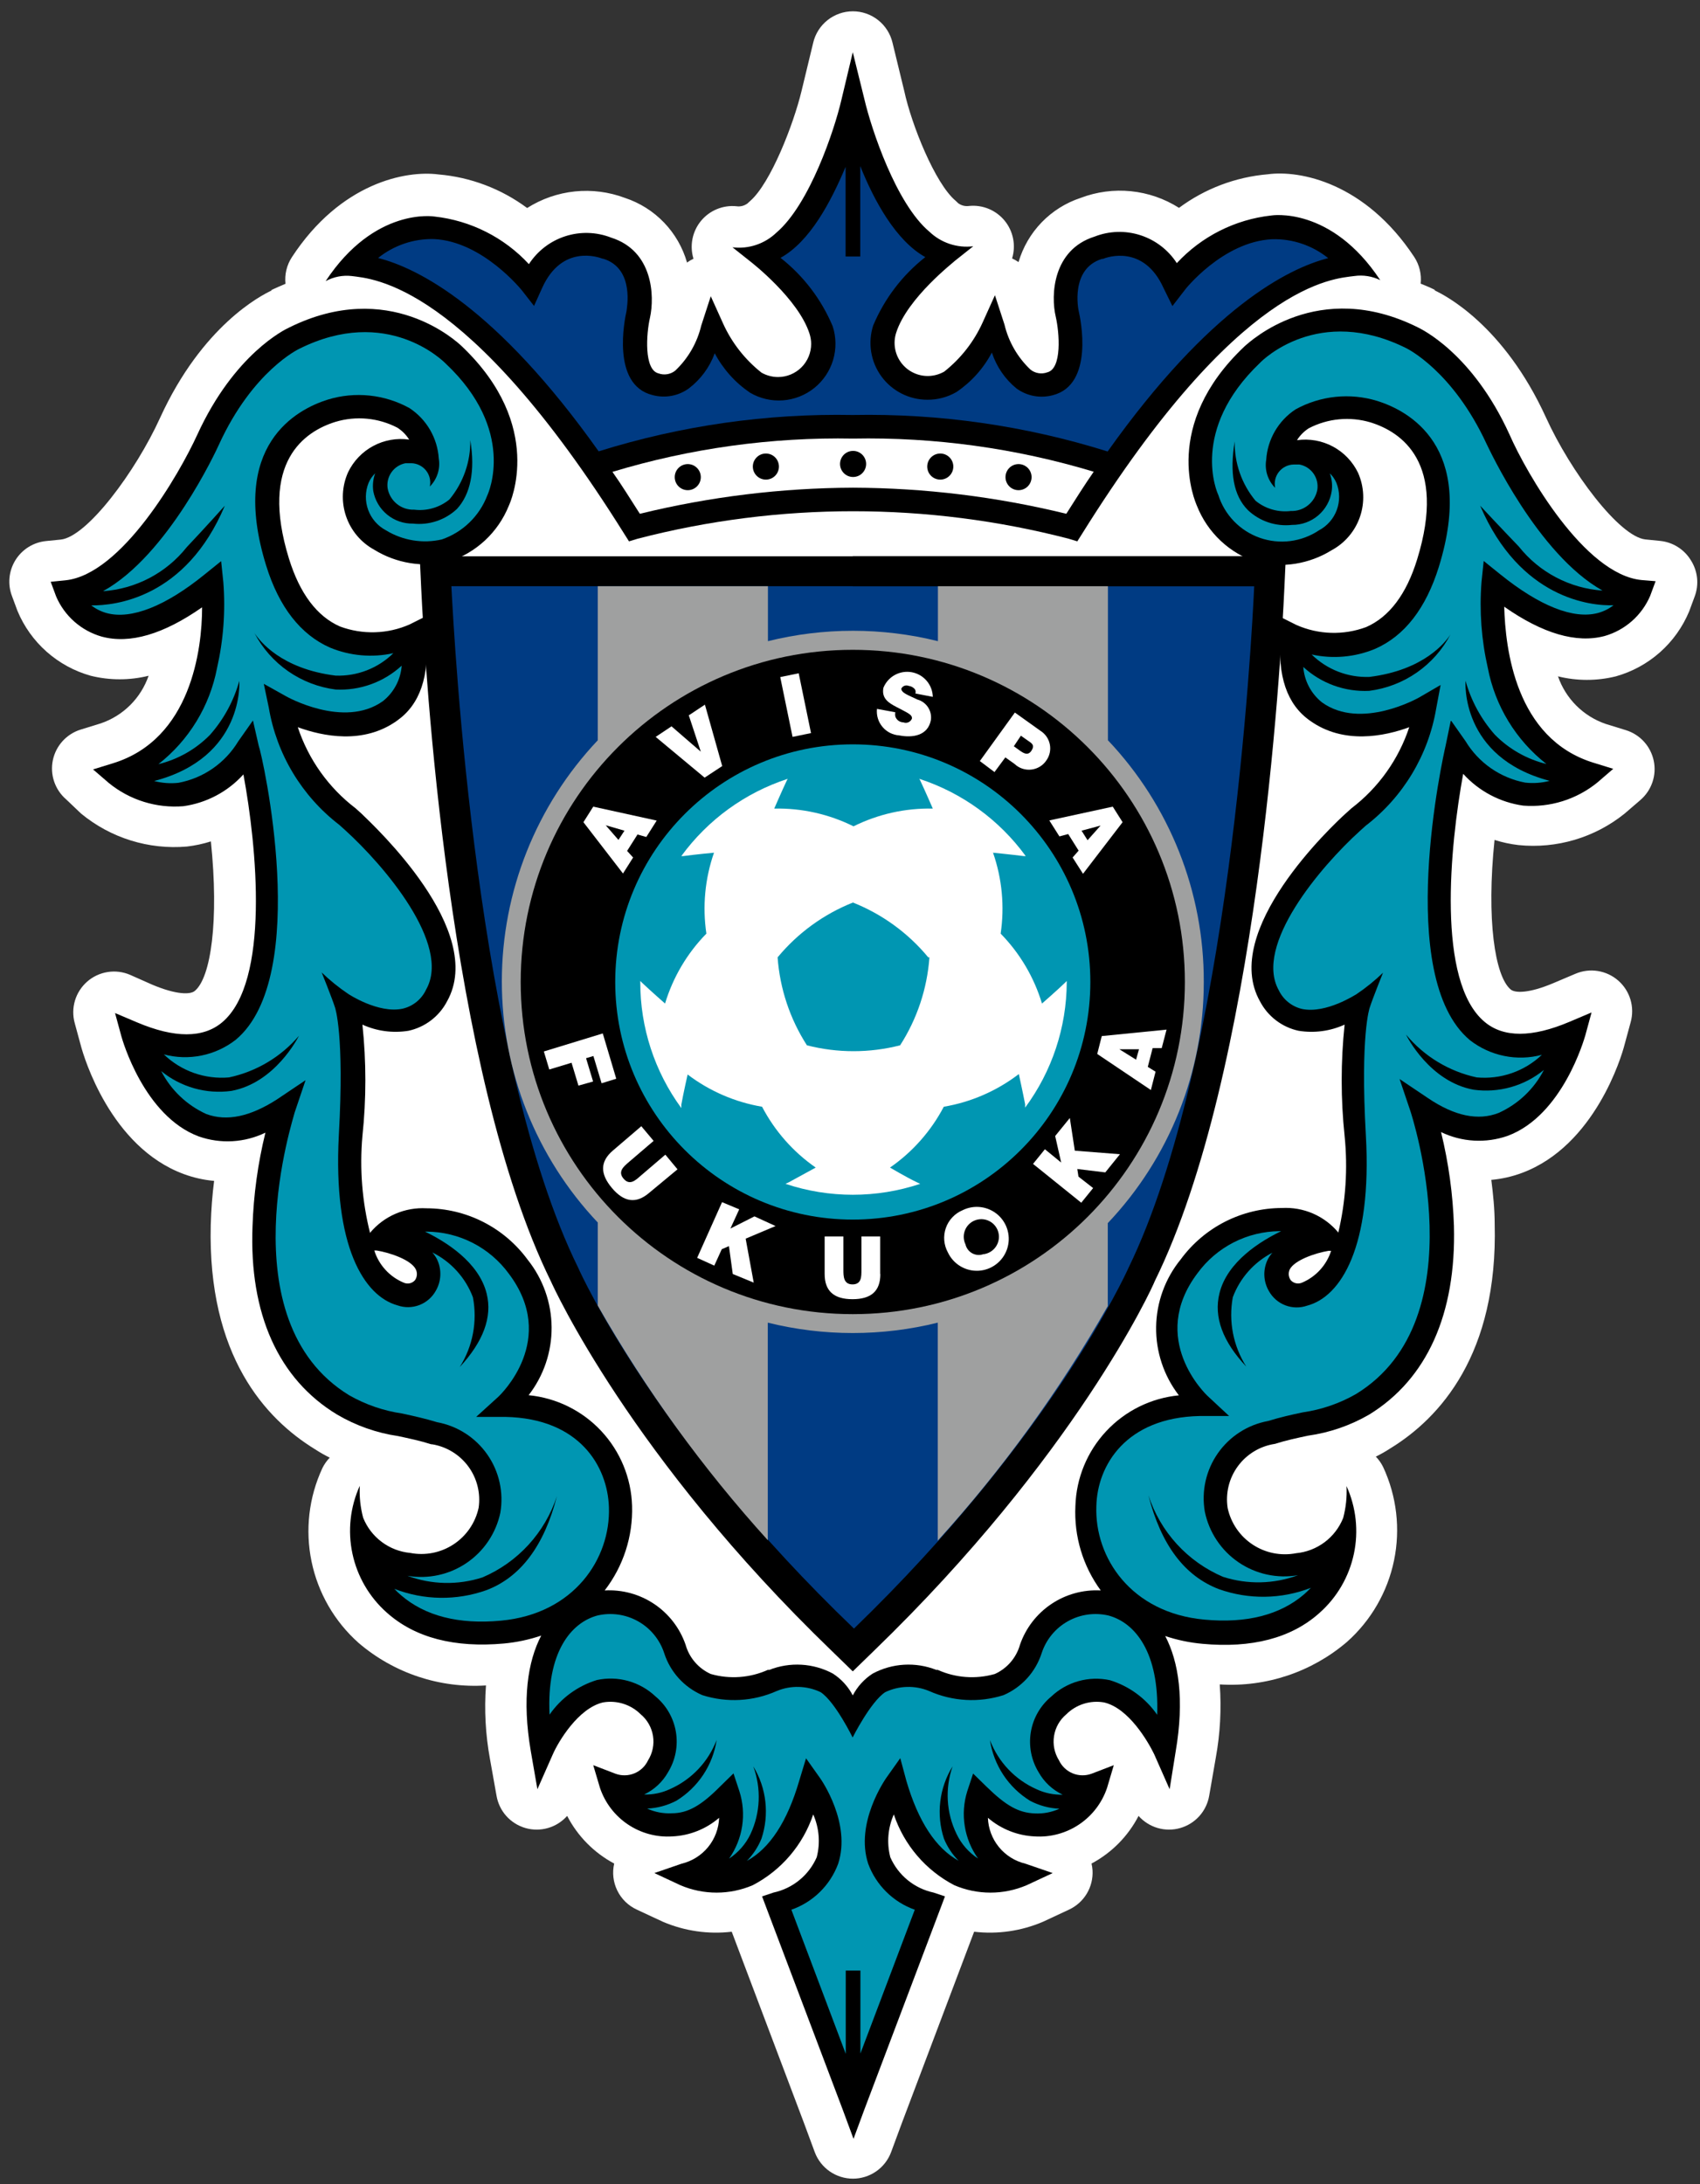 <svg width="116" height="149" viewBox="0 0 116 149" fill="none" xmlns="http://www.w3.org/2000/svg">
<rect x="0" y="0" width="116" height="149" fill="#333333" stroke="none"/>
<path d="M115.37 38.21C115.146 37.846 114.841 37.538 114.478 37.311C114.116 37.083 113.706 36.943 113.28 36.9L112.28 36.8C110.5 36.62 107.17 32.18 105.49 28.48C102.62 22.2 98.62 20.14 97.85 19.79H97.94C97.62 19.63 97.29 19.49 96.94 19.35C97.009 18.711 96.853 18.067 96.5 17.53C93.15 12.46 88.7 11.59 86.5 11.89C84.31 12.077 82.215 12.87 80.45 14.18C79.462 13.552 78.34 13.164 77.175 13.046C76.01 12.928 74.834 13.083 73.74 13.5C72.731 13.832 71.818 14.404 71.079 15.167C70.341 15.93 69.799 16.861 69.5 17.88C69.361 17.784 69.214 17.7 69.06 17.63C69.194 17.192 69.218 16.729 69.129 16.279C69.041 15.831 68.843 15.41 68.553 15.056C68.263 14.702 67.89 14.425 67.468 14.249C67.045 14.074 66.585 14.005 66.13 14.05C65.999 14.07 65.865 14.063 65.736 14.031C65.607 13.998 65.486 13.94 65.38 13.86L65.47 13.96C65.386 13.864 65.296 13.774 65.2 13.69C63.81 12.52 62.2 8.52 61.7 6.2L60.9 2.91C60.755 2.301 60.41 1.759 59.919 1.371C59.428 0.983 58.821 0.771 58.195 0.771C57.569 0.771 56.962 0.983 56.471 1.371C55.98 1.759 55.634 2.301 55.49 2.91L54.69 6.22C54.14 8.5 52.58 12.5 51.19 13.71C51.09 13.793 50.997 13.884 50.91 13.98L51 13.88C50.894 13.96 50.773 14.018 50.644 14.051C50.515 14.083 50.381 14.09 50.25 14.07C49.794 14.025 49.335 14.094 48.912 14.269C48.49 14.445 48.117 14.722 47.827 15.076C47.537 15.43 47.339 15.851 47.251 16.299C47.162 16.748 47.186 17.212 47.32 17.65C47.166 17.723 47.018 17.81 46.88 17.91C46.586 16.885 46.046 15.947 45.307 15.179C44.568 14.41 43.653 13.834 42.64 13.5C41.55 13.091 40.381 12.941 39.224 13.06C38.066 13.18 36.953 13.567 35.97 14.19C34.205 12.88 32.11 12.086 29.92 11.9C27.69 11.61 23.24 12.47 19.92 17.54C19.567 18.078 19.412 18.721 19.48 19.36C19.16 19.49 18.84 19.64 18.48 19.8H18.57C17.8 20.15 13.8 22.22 10.93 28.49C9.25 32.19 5.93 36.63 4.14 36.81L3.14 36.91C2.715 36.953 2.305 37.093 1.942 37.319C1.58 37.546 1.275 37.853 1.05 38.217C0.826 38.58 0.688 38.991 0.648 39.416C0.608 39.842 0.667 40.271 0.82 40.67L1.19 41.67C1.634 42.739 2.315 43.692 3.181 44.46C4.047 45.227 5.076 45.788 6.19 46.1C7.487 46.421 8.843 46.421 10.14 46.1C9.879 46.855 9.448 47.541 8.882 48.104C8.315 48.667 7.627 49.094 6.87 49.35L5.51 49.77C5.035 49.916 4.609 50.187 4.274 50.553C3.94 50.92 3.709 51.37 3.607 51.855C3.505 52.341 3.535 52.846 3.694 53.316C3.853 53.786 4.134 54.206 4.51 54.53L5.53 55.5C7.552 57.169 10.148 57.977 12.76 57.75C13.313 57.685 13.859 57.568 14.39 57.4C14.95 62.82 14.39 66.7 13.29 67.6C13 67.85 12.06 67.88 10.38 67.17L8.87 66.5C8.388 66.295 7.859 66.229 7.342 66.312C6.825 66.394 6.342 66.62 5.948 66.965C5.554 67.31 5.265 67.759 5.115 68.26C4.965 68.762 4.96 69.296 5.1 69.8L5.53 71.38C5.72 72.08 7.53 78.24 12.53 80.09C13.2 80.338 13.899 80.496 14.61 80.56C14.49 81.5 14.41 82.5 14.38 83.56C14.16 92.5 18.12 96.8 21.5 98.87C21.821 99.08 22.155 99.27 22.5 99.44C22.297 99.649 22.128 99.889 22 100.15C21.073 102.14 20.813 104.375 21.258 106.524C21.703 108.674 22.829 110.622 24.47 112.08C26.879 114.141 29.996 115.181 33.16 114.98C33.038 116.651 33.129 118.332 33.43 119.98L33.88 122.5C33.968 123.017 34.2 123.498 34.549 123.889C34.899 124.279 35.352 124.563 35.855 124.707C36.359 124.852 36.894 124.851 37.397 124.704C37.9 124.558 38.352 124.272 38.7 123.88C39.416 125.264 40.535 126.397 41.91 127.13C41.766 127.751 41.841 128.402 42.122 128.974C42.402 129.546 42.871 130.004 43.45 130.27L45.23 131.1C46.71 131.734 48.331 131.968 49.93 131.78L54.86 144.83L55.6 146.83C55.8 147.358 56.156 147.813 56.62 148.133C57.084 148.454 57.636 148.626 58.2 148.626C58.764 148.626 59.316 148.454 59.78 148.133C60.244 147.813 60.6 147.358 60.8 146.83L61.54 144.83L66.47 131.78C68.069 131.968 69.69 131.734 71.17 131.1L72.95 130.27C73.453 130.035 73.874 129.656 74.159 129.18C74.444 128.704 74.58 128.154 74.55 127.6C74.54 127.442 74.517 127.284 74.48 127.13C75.855 126.398 76.975 125.264 77.69 123.88C78.038 124.272 78.49 124.558 78.993 124.704C79.496 124.851 80.03 124.852 80.534 124.707C81.038 124.563 81.491 124.279 81.841 123.889C82.19 123.498 82.422 123.017 82.51 122.5L82.96 119.91C83.261 118.262 83.351 116.581 83.23 114.91C86.39 115.108 89.504 114.068 91.91 112.01C93.55 110.552 94.677 108.604 95.122 106.454C95.567 104.305 95.306 102.07 94.38 100.08C94.251 99.819 94.083 99.579 93.88 99.37C94.225 99.201 94.558 99.01 94.88 98.8C98.25 96.73 102.22 92.39 101.99 83.49C101.99 82.49 101.88 81.43 101.76 80.49C102.471 80.426 103.17 80.268 103.84 80.02C108.84 78.17 110.66 72.02 110.84 71.31L111.27 69.73C111.41 69.226 111.404 68.692 111.255 68.191C111.105 67.689 110.816 67.24 110.422 66.895C110.028 66.55 109.545 66.324 109.028 66.242C108.511 66.159 107.981 66.225 107.5 66.43L105.99 67.07C104.31 67.78 103.37 67.75 103.08 67.5C102 66.59 101.42 62.72 101.98 57.3C102.511 57.468 103.057 57.585 103.61 57.65C106.215 57.917 108.821 57.144 110.86 55.5L111.94 54.57C112.315 54.245 112.597 53.826 112.756 53.356C112.915 52.886 112.945 52.381 112.842 51.895C112.74 51.41 112.51 50.96 112.176 50.593C111.841 50.227 111.414 49.956 110.94 49.81L109.58 49.39C108.823 49.134 108.135 48.707 107.568 48.144C107.002 47.581 106.571 46.895 106.31 46.14C107.607 46.461 108.963 46.461 110.26 46.14C111.374 45.827 112.402 45.266 113.268 44.499C114.134 43.732 114.815 42.778 115.26 41.71L115.63 40.71C115.786 40.302 115.844 39.863 115.799 39.429C115.753 38.995 115.607 38.577 115.37 38.21Z" fill="white"/>
<path d="M112 39.569C108.11 39.179 104.15 32.269 103 29.639C100.48 24.109 97 22.459 96.74 22.329C89.92 18.939 85.27 23.329 84.92 23.629C79.2 29.029 81.57 34.249 81.67 34.499C82.027 35.407 82.581 36.224 83.291 36.891C84.002 37.559 84.852 38.06 85.78 38.359C86.639 38.563 87.53 38.596 88.402 38.455C89.273 38.314 90.109 38.003 90.86 37.539C91.771 37.049 92.463 36.232 92.799 35.254C93.134 34.275 93.088 33.206 92.67 32.259C92.302 31.493 91.7 30.863 90.95 30.462C90.2 30.061 89.342 29.91 88.5 30.029C88.704 29.704 88.978 29.428 89.3 29.219C90.604 28.539 92.122 28.395 93.53 28.819C95.59 29.459 98.75 31.529 96.7 38.159C95.97 40.529 94.8 42.089 93.22 42.779C91.678 43.351 89.975 43.301 88.47 42.639L87.47 42.139L87.38 43.289C87.16 46.129 87.81 48.049 89.38 49.159C91.68 50.809 94.47 50.229 96.16 49.609C95.433 51.807 94.06 53.735 92.22 55.139L91.82 55.499C90.94 56.299 83.25 63.499 85.98 68.319C86.245 68.825 86.618 69.266 87.073 69.612C87.527 69.957 88.052 70.199 88.61 70.319C89.675 70.492 90.768 70.346 91.75 69.899C91.484 72.426 91.484 74.973 91.75 77.499C91.975 79.718 91.827 81.96 91.31 84.129V84.069C90.844 83.513 90.253 83.072 89.587 82.784C88.92 82.496 88.195 82.368 87.47 82.409C86.126 82.412 84.802 82.73 83.603 83.337C82.405 83.945 81.366 84.826 80.57 85.909C79.505 87.215 78.912 88.842 78.889 90.527C78.865 92.211 79.412 93.855 80.44 95.189C78.546 95.373 76.784 96.242 75.485 97.632C74.185 99.021 73.437 100.837 73.38 102.739C73.279 104.801 73.89 106.834 75.11 108.499C73.914 108.433 72.73 108.759 71.735 109.427C70.741 110.094 69.992 111.068 69.6 112.199C69.477 112.638 69.259 113.045 68.962 113.39C68.665 113.736 68.295 114.012 67.88 114.199C66.591 114.567 65.213 114.468 63.99 113.919H63.94H63.89C63.192 113.643 62.442 113.523 61.692 113.566C60.943 113.609 60.212 113.815 59.55 114.169C58.975 114.539 58.506 115.053 58.19 115.659C57.874 115.053 57.405 114.539 56.83 114.169C56.168 113.815 55.437 113.609 54.688 113.566C53.938 113.523 53.188 113.643 52.49 113.919H52.44H52.39C51.167 114.468 49.789 114.567 48.5 114.199C48.085 114.012 47.715 113.736 47.418 113.39C47.121 113.045 46.903 112.638 46.78 112.199C46.388 111.066 45.637 110.091 44.641 109.424C43.644 108.756 42.457 108.431 41.26 108.499C42.532 106.85 43.193 104.811 43.13 102.729C43.073 100.827 42.325 99.011 41.025 97.621C39.726 96.232 37.964 95.363 36.07 95.179C37.099 93.854 37.652 92.22 37.639 90.542C37.626 88.864 37.049 87.239 36 85.929C35.204 84.846 34.165 83.965 32.967 83.357C31.768 82.749 30.444 82.432 29.1 82.429C28.375 82.388 27.65 82.516 26.983 82.804C26.317 83.092 25.726 83.532 25.26 84.089V84.149C24.71 81.978 24.531 79.73 24.73 77.499C24.997 74.973 24.997 72.426 24.73 69.899C25.712 70.346 26.805 70.492 27.87 70.319C28.428 70.199 28.953 69.957 29.407 69.612C29.862 69.266 30.235 68.825 30.5 68.319C33.23 63.479 25.5 56.319 24.66 55.499L24.26 55.139C22.42 53.735 21.047 51.807 20.32 49.609C22.02 50.229 24.8 50.809 27.1 49.159C28.66 48.049 29.31 46.159 29.1 43.289L28.95 42.099L27.95 42.599C26.445 43.261 24.741 43.311 23.2 42.739C21.63 42.049 20.46 40.499 19.72 38.119C17.67 31.489 20.82 29.419 22.89 28.779C24.298 28.355 25.816 28.499 27.12 29.179C27.443 29.388 27.716 29.664 27.92 29.989C27.078 29.869 26.22 30.021 25.47 30.422C24.72 30.823 24.118 31.453 23.75 32.219C23.329 33.162 23.279 34.229 23.609 35.207C23.939 36.185 24.624 37.004 25.53 37.499C26.281 37.963 27.117 38.274 27.988 38.415C28.86 38.556 29.751 38.523 30.61 38.319C31.534 38.024 32.381 37.529 33.092 36.869C33.802 36.208 34.358 35.399 34.72 34.499C34.82 34.279 37.2 29.059 31.54 23.649C31.19 23.309 26.54 18.959 19.72 22.349C19.44 22.479 15.99 24.139 13.46 29.659C12.26 32.289 8.31 39.199 4.46 39.589L3.46 39.689L3.83 40.689C4.112 41.348 4.538 41.936 5.076 42.41C5.614 42.884 6.251 43.232 6.94 43.429C8.86 43.949 11.16 43.269 13.79 41.429C13.79 44.279 13.04 50.429 7.71 52.069L6.35 52.489L7.43 53.419C8.857 54.581 10.676 55.147 12.51 54.999C14.089 54.78 15.54 54.011 16.61 52.829C17.52 57.729 18.44 66.999 15.15 69.749C13.86 70.829 11.91 70.829 9.36 69.749L7.85 69.109L8.28 70.689C8.34 70.909 9.82 76.139 13.57 77.529C14.307 77.786 15.087 77.896 15.866 77.851C16.645 77.806 17.407 77.609 18.11 77.269C17.596 79.367 17.301 81.511 17.23 83.669C17 89.629 19 94.079 23 96.499C24.282 97.254 25.698 97.754 27.17 97.969C27.91 98.129 28.68 98.289 29.43 98.529H29.49C30.48 98.692 31.367 99.237 31.96 100.046C32.553 100.856 32.804 101.866 32.66 102.859C32.439 103.881 31.826 104.776 30.953 105.351C30.08 105.927 29.017 106.138 27.99 105.939C27.286 105.873 26.614 105.613 26.048 105.19C25.482 104.767 25.043 104.196 24.78 103.539C24.589 102.829 24.512 102.094 24.55 101.359C23.894 102.806 23.717 104.425 24.047 105.98C24.376 107.534 25.194 108.943 26.38 109.999C28.33 111.749 31.05 112.419 34.38 112.119C35.248 112.039 36.104 111.858 36.93 111.579C36.01 113.339 35.61 115.919 36.22 119.469L36.67 122.059L37.73 119.659C38.1 118.819 39.45 116.539 41.14 116.139C41.603 116.057 42.08 116.088 42.529 116.229C42.978 116.37 43.387 116.617 43.72 116.949C44.168 117.324 44.466 117.849 44.558 118.426C44.65 119.003 44.53 119.594 44.22 120.089C44.03 120.493 43.695 120.81 43.282 120.979C42.869 121.147 42.408 121.155 41.99 120.999L40.48 120.419L40.94 121.969C41.283 122.986 41.952 123.862 42.844 124.46C43.735 125.059 44.799 125.347 45.87 125.279C47.049 125.226 48.176 124.779 49.07 124.009C49.044 124.739 48.78 125.44 48.317 126.006C47.855 126.571 47.22 126.969 46.51 127.139L44.65 127.779L46.43 128.609C47.209 128.942 48.048 129.113 48.895 129.113C49.742 129.113 50.581 128.942 51.36 128.609C53.31 127.595 54.791 125.863 55.49 123.779C55.897 124.698 55.982 125.727 55.73 126.699C55.464 127.306 55.058 127.841 54.545 128.26C54.033 128.679 53.427 128.97 52.78 129.109L52 129.369L52.29 130.139L57.5 143.909L58.24 145.909L58.98 143.909L64.19 130.139L64.48 129.369L63.7 129.109C63.053 128.97 62.447 128.679 61.934 128.26C61.422 127.841 61.016 127.306 60.75 126.699C60.498 125.727 60.583 124.698 60.99 123.779C61.689 125.863 63.17 127.595 65.12 128.609C65.899 128.942 66.738 129.113 67.585 129.113C68.432 129.113 69.271 128.942 70.05 128.609L71.83 127.779L69.97 127.139C69.26 126.969 68.625 126.571 68.162 126.006C67.7 125.44 67.436 124.739 67.41 124.009C68.304 124.779 69.431 125.226 70.61 125.279C71.681 125.347 72.745 125.059 73.636 124.46C74.528 123.862 75.197 122.986 75.54 121.969L76 120.419L74.49 120.999C74.072 121.155 73.611 121.147 73.198 120.979C72.785 120.81 72.45 120.493 72.26 120.089C71.95 119.594 71.83 119.003 71.922 118.426C72.014 117.849 72.311 117.324 72.76 116.949C73.093 116.617 73.502 116.37 73.951 116.229C74.4 116.088 74.876 116.057 75.34 116.139C77.03 116.539 78.34 118.819 78.75 119.659L79.81 122.059L80.22 119.499C80.83 115.939 80.43 113.369 79.51 111.609C80.333 111.884 81.186 112.062 82.05 112.139C85.38 112.449 88.11 111.769 90.05 110.019C91.237 108.963 92.054 107.554 92.383 106C92.713 104.445 92.536 102.826 91.88 101.379C91.918 102.114 91.841 102.849 91.65 103.559C91.387 104.216 90.948 104.787 90.382 105.21C89.816 105.633 89.144 105.893 88.44 105.959C87.413 106.158 86.35 105.947 85.477 105.371C84.604 104.796 83.991 103.901 83.77 102.879C83.692 102.379 83.714 101.869 83.834 101.377C83.955 100.886 84.171 100.423 84.472 100.016C84.772 99.609 85.15 99.265 85.584 99.005C86.018 98.744 86.499 98.573 87 98.499C87.75 98.259 88.51 98.099 89.26 97.939C90.73 97.733 92.146 97.244 93.43 96.499C97.37 94.079 99.37 89.629 99.21 83.629C99.139 81.471 98.844 79.326 98.33 77.229C99.032 77.569 99.795 77.766 100.574 77.811C101.353 77.856 102.133 77.746 102.87 77.489C106.63 76.099 108.1 70.869 108.17 70.649L108.6 69.069L107.09 69.709C104.54 70.789 102.59 70.799 101.3 69.709C98.01 66.959 98.94 57.709 99.84 52.789C100.909 53.971 102.361 54.74 103.94 54.959C105.767 55.102 107.579 54.536 109 53.379L110.08 52.449L108.72 52.029C103.4 50.379 102.72 44.239 102.64 41.389C105.27 43.229 107.57 43.899 109.49 43.389C110.179 43.192 110.816 42.844 111.354 42.37C111.892 41.896 112.317 41.308 112.6 40.649L112.97 39.649L112 39.569ZM28.32 87.329C28.226 87.439 28.099 87.515 27.959 87.546C27.818 87.576 27.671 87.56 27.54 87.499C27.068 87.301 26.644 87.003 26.299 86.624C25.953 86.246 25.695 85.798 25.54 85.309H25.71C26.62 85.459 28.05 85.949 28.37 86.589C28.428 86.706 28.455 86.836 28.446 86.966C28.437 87.096 28.394 87.222 28.32 87.329ZM88.85 87.499C88.719 87.558 88.572 87.574 88.432 87.543C88.291 87.513 88.165 87.438 88.07 87.329C87.997 87.226 87.952 87.105 87.939 86.979C87.927 86.852 87.948 86.725 88 86.609C88.32 85.969 89.75 85.479 90.66 85.329H90.83C90.675 85.812 90.418 86.256 90.076 86.63C89.735 87.004 89.316 87.301 88.85 87.499Z" fill="black"/>
<path d="M101 34.499C101 34.499 102.37 35.969 103.64 37.289C104.331 38.158 105.196 38.874 106.179 39.39C107.162 39.907 108.242 40.213 109.35 40.289C104.91 37.809 101.6 30.599 101.44 30.289C99.13 25.289 96 23.779 95.97 23.759C89.97 20.759 86.12 24.589 85.97 24.759C81.17 29.339 83.05 33.609 83.13 33.759C83.342 34.434 83.708 35.049 84.199 35.558C84.69 36.066 85.293 36.453 85.96 36.688C86.626 36.923 87.338 36.999 88.04 36.911C88.741 36.822 89.412 36.572 90 36.179C90.564 35.881 90.997 35.386 91.217 34.787C91.436 34.189 91.427 33.531 91.19 32.939C91.085 32.695 90.932 32.474 90.74 32.289C90.882 32.676 90.927 33.091 90.87 33.499C90.773 34.147 90.446 34.737 89.948 35.162C89.45 35.586 88.814 35.816 88.16 35.809C87.617 35.869 87.068 35.81 86.55 35.638C86.032 35.465 85.558 35.182 85.16 34.809C84.16 33.809 83.9 32.239 84.25 30.109C84.224 31.585 84.727 33.023 85.67 34.159C86.004 34.433 86.389 34.636 86.803 34.756C87.218 34.876 87.652 34.911 88.08 34.859C88.507 34.875 88.926 34.736 89.258 34.468C89.591 34.2 89.816 33.82 89.89 33.399C89.946 33.012 89.85 32.618 89.623 32.299C89.396 31.981 89.054 31.762 88.67 31.689H88.27C88.076 31.694 87.886 31.741 87.713 31.827C87.54 31.914 87.388 32.037 87.267 32.189C87.147 32.341 87.062 32.517 87.017 32.705C86.973 32.894 86.97 33.09 87.01 33.279C86.764 33.032 86.58 32.73 86.474 32.398C86.368 32.066 86.342 31.713 86.4 31.369C86.444 30.68 86.648 30.011 86.995 29.414C87.342 28.817 87.823 28.308 88.4 27.929C89.242 27.464 90.169 27.173 91.126 27.074C92.083 26.974 93.05 27.068 93.97 27.349C96.09 28.009 100.73 30.429 98.18 38.669C97.3 41.499 95.84 43.389 93.82 44.269C92.453 44.835 90.945 44.968 89.5 44.649C90.018 45.158 90.635 45.557 91.312 45.82C91.99 46.083 92.714 46.205 93.44 46.179C97.16 45.719 98.64 43.809 98.98 43.269C98.434 44.312 97.644 45.207 96.678 45.879C95.712 46.551 94.597 46.98 93.43 47.129C92.609 47.169 91.789 47.046 91.016 46.766C90.244 46.486 89.535 46.055 88.93 45.499C88.965 45.969 89.096 46.427 89.317 46.843C89.537 47.26 89.841 47.626 90.21 47.919C92.87 49.829 96.78 47.609 96.82 47.589L98.3 46.729L98 48.329C97.465 51.508 95.746 54.366 93.19 56.329L92.79 56.689C90.12 59.109 85.54 64.489 87.26 67.559C87.412 67.875 87.633 68.153 87.907 68.372C88.18 68.592 88.499 68.748 88.84 68.829C90.49 69.179 92.53 67.829 92.55 67.829C93.199 67.393 93.808 66.901 94.37 66.359C94.37 66.359 93.66 68.119 93.46 68.749C93.46 68.749 92.81 70.579 93.2 77.459C93.63 85.059 91.5 88.459 89.2 89.069C88.716 89.239 88.186 89.232 87.707 89.049C87.227 88.866 86.828 88.519 86.58 88.069C86.391 87.743 86.285 87.375 86.273 86.998C86.261 86.621 86.342 86.247 86.51 85.909C86.596 85.748 86.7 85.597 86.82 85.459C85.573 86.101 84.61 87.185 84.12 88.499C83.82 90.135 84.148 91.825 85.04 93.229C83.43 91.519 82.81 89.849 83.21 88.229C83.74 86.059 86.03 84.659 87.42 83.989H87.32C86.226 83.996 85.148 84.259 84.174 84.757C83.2 85.256 82.356 85.975 81.71 86.859C78.33 91.339 82.26 95.109 82.43 95.259L83.87 96.599H81.87C76.82 96.699 74.87 99.979 74.81 102.749C74.68 106.249 77.17 110.029 82.18 110.489C85.06 110.759 87.35 110.169 88.99 108.759C89.15 108.619 89.3 108.469 89.45 108.319C87.435 109.102 85.206 109.134 83.17 108.409C80.84 107.519 79.23 105.409 78.36 101.999C78.761 103.237 79.423 104.375 80.301 105.336C81.179 106.297 82.253 107.058 83.45 107.569C85.121 108.108 86.924 108.069 88.57 107.459C87.154 107.704 85.698 107.388 84.511 106.578C83.323 105.768 82.498 104.527 82.21 103.119C81.971 101.728 82.291 100.298 83.1 99.141C83.909 97.984 85.141 97.193 86.53 96.939C87.34 96.689 88.13 96.509 88.9 96.349C90.178 96.164 91.409 95.74 92.53 95.099C100.91 89.969 96.29 75.969 96.25 75.829L95.5 73.609L97.45 74.919C99.24 76.129 100.86 76.479 102.27 75.919C103.597 75.317 104.683 74.285 105.35 72.989C104.686 73.532 103.917 73.932 103.091 74.164C102.265 74.397 101.4 74.456 100.55 74.339C97.55 73.789 96 70.709 95.94 70.579C97.176 72.063 98.872 73.091 100.76 73.499C101.569 73.574 102.384 73.476 103.151 73.21C103.919 72.945 104.621 72.518 105.21 71.959C104.37 72.183 103.489 72.209 102.638 72.035C101.786 71.862 100.986 71.493 100.3 70.959C95.11 66.619 98.49 51.519 98.64 50.879L99 49.139L100 50.559C100.442 51.29 101.032 51.92 101.733 52.408C102.435 52.895 103.231 53.23 104.07 53.389C104.629 53.452 105.195 53.412 105.74 53.269C99.62 51.659 100 46.499 100 46.439C100.379 47.802 101.063 49.06 102 50.119C102.964 51.1 104.183 51.793 105.52 52.119C103.437 50.489 102.016 48.158 101.52 45.559C101.084 43.645 100.939 41.676 101.09 39.719L101.24 38.269L102.37 39.179C105.06 41.349 107.37 42.259 109.03 41.819C109.419 41.716 109.782 41.536 110.1 41.289C108.55 41.349 103.71 40.839 101 34.499Z" fill="#0096B2"/>
<path d="M34.49 96.66H32.49L34 95.29C34.17 95.13 38.1 91.37 34.72 86.89C34.074 86.007 33.23 85.287 32.256 84.788C31.282 84.29 30.204 84.027 29.11 84.02H29C30.39 84.69 32.68 86.09 33.21 88.26C33.6 89.85 32.98 91.52 31.37 93.26C32.263 91.845 32.584 90.144 32.27 88.5C31.767 87.166 30.777 86.073 29.5 85.44C29.62 85.578 29.724 85.729 29.81 85.89C29.977 86.228 30.058 86.602 30.046 86.979C30.034 87.356 29.928 87.724 29.74 88.05C29.492 88.5 29.093 88.847 28.613 89.031C28.134 89.214 27.604 89.221 27.12 89.05C24.85 88.42 22.72 85.05 23.12 77.44C23.51 70.56 22.86 68.73 22.86 68.73C22.66 68.1 21.95 66.34 21.95 66.34C22.512 66.883 23.122 67.374 23.77 67.81C23.77 67.81 25.82 69.17 27.48 68.81C27.829 68.728 28.154 68.567 28.431 68.34C28.708 68.113 28.93 67.826 29.08 67.5C30.81 64.44 26.22 59.05 23.55 56.63L23.15 56.27C20.594 54.307 18.875 51.449 18.34 48.27L18 46.65L19.52 47.5C19.52 47.5 23.46 49.74 26.13 47.83C26.499 47.537 26.803 47.171 27.023 46.755C27.244 46.338 27.375 45.88 27.41 45.41C26.805 45.967 26.096 46.397 25.324 46.677C24.551 46.957 23.731 47.08 22.91 47.04C21.742 46.891 20.628 46.462 19.662 45.791C18.696 45.118 17.906 44.223 17.36 43.18C17.71 43.72 19.19 45.63 22.9 46.09C23.626 46.116 24.35 45.994 25.027 45.731C25.705 45.468 26.322 45.07 26.84 44.56C25.395 44.879 23.887 44.746 22.52 44.18C20.52 43.3 19.04 41.42 18.16 38.58C15.61 30.34 20.26 27.92 22.37 27.26C23.29 26.979 24.257 26.885 25.214 26.985C26.171 27.085 27.098 27.375 27.94 27.84C28.517 28.22 28.998 28.728 29.345 29.325C29.692 29.922 29.896 30.591 29.94 31.28C29.998 31.624 29.973 31.977 29.866 32.309C29.76 32.642 29.576 32.944 29.33 33.19C29.37 33.001 29.367 32.805 29.323 32.617C29.278 32.428 29.193 32.252 29.073 32.1C28.952 31.948 28.8 31.825 28.627 31.739C28.454 31.652 28.264 31.605 28.07 31.6H27.67C27.286 31.674 26.944 31.892 26.717 32.211C26.49 32.529 26.394 32.923 26.45 33.31C26.524 33.731 26.749 34.111 27.082 34.379C27.414 34.648 27.833 34.787 28.26 34.77C28.688 34.823 29.122 34.788 29.537 34.667C29.951 34.547 30.337 34.344 30.67 34.07C31.613 32.934 32.117 31.497 32.09 30.02C32.44 32.15 32.09 33.73 31.18 34.72C30.782 35.094 30.308 35.377 29.79 35.549C29.272 35.722 28.723 35.78 28.18 35.72C27.539 35.731 26.914 35.514 26.418 35.107C25.922 34.701 25.586 34.131 25.47 33.5C25.413 33.093 25.458 32.677 25.6 32.29C25.408 32.475 25.255 32.696 25.15 32.94C24.913 33.532 24.904 34.19 25.123 34.789C25.343 35.387 25.776 35.883 26.34 36.18C27.48 36.876 28.848 37.099 30.15 36.8C30.855 36.557 31.497 36.163 32.033 35.644C32.568 35.126 32.984 34.497 33.25 33.8C33.33 33.63 35.25 29.36 30.41 24.8C30.25 24.64 26.41 20.8 20.41 23.8C20.41 23.8 17.25 25.28 14.94 30.33C14.78 30.69 11.46 37.89 7.03 40.33C8.138 40.254 9.218 39.948 10.201 39.431C11.184 38.915 12.049 38.199 12.74 37.33C14 36 15.34 34.5 15.34 34.5C12.68 40.81 7.84 41.32 6.23 41.3C6.548 41.547 6.911 41.727 7.3 41.83C8.97 42.27 11.3 41.35 13.96 39.19L15.09 38.28L15.24 39.73C15.391 41.688 15.246 43.656 14.81 45.57C14.314 48.169 12.893 50.499 10.81 52.13C12.147 51.804 13.366 51.112 14.33 50.13C15.267 49.071 15.951 47.813 16.33 46.45C16.33 46.5 16.69 51.67 10.52 53.28C11.065 53.423 11.631 53.464 12.19 53.4C13.029 53.241 13.825 52.907 14.527 52.419C15.228 51.931 15.818 51.301 16.26 50.57L17.26 49.15L17.65 50.86C17.9 51.5 21.28 66.59 16.09 70.93C15.404 71.465 14.604 71.833 13.752 72.007C12.9 72.18 12.02 72.154 11.18 71.93C11.767 72.495 12.467 72.927 13.235 73.198C14.002 73.468 14.819 73.572 15.63 73.5C17.489 73.103 19.165 72.105 20.4 70.66C20.33 70.79 18.77 73.87 15.79 74.42C14.942 74.536 14.079 74.476 13.255 74.244C12.431 74.011 11.663 73.612 11 73.07C11.667 74.366 12.753 75.398 14.08 76C15.49 76.52 17.08 76.17 18.9 75L20.85 73.69L20.1 75.91C20.1 76.05 15.44 90.05 23.82 95.18C24.941 95.821 26.172 96.245 27.45 96.43C28.22 96.6 29.01 96.77 29.82 97.02C31.209 97.274 32.441 98.065 33.25 99.222C34.059 100.379 34.379 101.809 34.14 103.2C33.843 104.597 33.017 105.824 31.835 106.626C30.653 107.427 29.207 107.741 27.8 107.5C29.446 108.111 31.249 108.149 32.92 107.61C34.112 107.102 35.182 106.344 36.058 105.389C36.934 104.433 37.596 103.302 38 102.07C37.14 105.44 35.52 107.6 33.19 108.48C31.154 109.205 28.925 109.174 26.91 108.39C27.05 108.54 27.2 108.69 27.37 108.83C29.01 110.24 31.3 110.83 34.18 110.56C39.18 110.1 41.67 106.32 41.55 102.82C41.46 100.03 39.54 96.76 34.49 96.66Z" fill="#0096B2"/>
<path d="M75.64 110.21C74.697 109.989 73.706 110.129 72.862 110.603C72.018 111.077 71.382 111.85 71.08 112.77C70.876 113.406 70.539 113.991 70.091 114.486C69.642 114.981 69.093 115.374 68.48 115.64C66.81 116.173 65.001 116.074 63.4 115.36C62.922 115.161 62.408 115.066 61.891 115.08C61.374 115.094 60.866 115.216 60.4 115.44C59.4 116.1 58.18 118.53 58.18 118.53C58.18 118.53 57 116.11 56 115.44C55.534 115.216 55.025 115.094 54.508 115.08C53.992 115.066 53.477 115.161 53 115.36C51.398 116.074 49.59 116.173 47.92 115.64C47.307 115.374 46.758 114.981 46.309 114.486C45.861 113.991 45.523 113.406 45.32 112.77C45.018 111.85 44.382 111.077 43.538 110.603C42.694 110.129 41.703 109.989 40.76 110.21C38.95 110.7 37.29 112.74 37.5 116.97C38.281 115.843 39.419 115.012 40.73 114.61C41.438 114.458 42.171 114.48 42.868 114.675C43.565 114.871 44.204 115.232 44.73 115.73C45.469 116.343 45.962 117.202 46.12 118.15C46.278 119.097 46.09 120.07 45.59 120.89C45.216 121.558 44.642 122.093 43.95 122.42C44.561 122.436 45.167 122.309 45.72 122.05C46.445 121.729 47.099 121.268 47.645 120.693C48.191 120.118 48.617 119.44 48.9 118.7C48.772 119.547 48.46 120.357 47.987 121.072C47.513 121.787 46.89 122.39 46.16 122.84C45.541 123.165 44.858 123.35 44.16 123.38C44.686 123.62 45.262 123.73 45.84 123.7C46.93 123.7 47.84 123.18 49.14 121.87L50.05 120.98L50.45 122.19C50.697 122.958 50.762 123.774 50.641 124.572C50.519 125.37 50.214 126.129 49.75 126.79C50.38 126.377 50.886 125.8 51.21 125.12C51.546 124.4 51.735 123.622 51.768 122.829C51.8 122.036 51.675 121.244 51.4 120.5C51.846 121.231 52.127 122.051 52.223 122.903C52.32 123.754 52.23 124.616 51.96 125.43C51.73 125.997 51.39 126.514 50.96 126.95C52.52 126.1 53.72 124.27 54.53 121.5L55 119.95L55.95 121.29C56.04 121.41 58.1 124.38 57.19 127.15C56.921 127.874 56.495 128.529 55.944 129.07C55.393 129.611 54.729 130.024 54 130.28L57.71 140.11V134.43H58.71V140.09L62.42 130.28C61.692 130.022 61.029 129.607 60.48 129.064C59.93 128.521 59.507 127.864 59.24 127.14C58.33 124.36 60.4 121.4 60.48 121.28L61.43 119.94L61.85 121.5C62.66 124.26 63.85 126.08 65.41 126.94C64.981 126.507 64.641 125.994 64.41 125.43C64.144 124.614 64.059 123.751 64.161 122.9C64.263 122.048 64.549 121.229 65 120.5C64.738 121.248 64.627 122.04 64.674 122.832C64.72 123.623 64.923 124.397 65.27 125.11C65.596 125.794 66.104 126.376 66.74 126.79C66.27 126.134 65.959 125.378 65.831 124.582C65.702 123.785 65.76 122.97 66 122.2L66.4 120.99L67.31 121.88C68.65 123.19 69.51 123.67 70.61 123.71C71.188 123.74 71.764 123.63 72.29 123.39C71.591 123.36 70.908 123.176 70.29 122.85C69.56 122.4 68.936 121.797 68.463 121.082C67.99 120.367 67.678 119.557 67.55 118.71C67.832 119.45 68.259 120.128 68.805 120.703C69.35 121.278 70.005 121.739 70.73 122.06C71.286 122.321 71.896 122.447 72.51 122.43C71.817 122.103 71.244 121.568 70.87 120.9C70.37 120.08 70.182 119.107 70.34 118.16C70.497 117.212 70.991 116.353 71.73 115.74C72.256 115.242 72.895 114.881 73.592 114.685C74.288 114.49 75.022 114.468 75.73 114.62C77.041 115.022 78.179 115.853 78.96 116.98C79.11 112.74 77.46 110.7 75.64 110.21Z" fill="#0096B2"/>
<path d="M86.75 14.7C84.279 14.973 81.989 16.126 80.3 17.951C79.717 17.049 78.84 16.376 77.817 16.046C76.795 15.716 75.69 15.749 74.69 16.14C71.83 17.041 71.69 20.14 72.04 21.61C72.29 22.701 72.48 25.151 71.46 25.401C71.268 25.471 71.061 25.491 70.86 25.457C70.658 25.424 70.469 25.339 70.31 25.21C69.435 24.38 68.82 23.314 68.54 22.14L67.89 20.14L67.05 22C66.457 23.311 65.558 24.459 64.43 25.351C64.086 25.547 63.696 25.651 63.3 25.651C62.944 25.65 62.594 25.566 62.277 25.404C61.96 25.243 61.685 25.009 61.476 24.722C61.266 24.434 61.127 24.101 61.071 23.75C61.014 23.399 61.041 23.039 61.15 22.701C61.91 20.311 65.15 17.831 65.15 17.8L66.41 16.8C65.867 16.867 65.316 16.811 64.797 16.638C64.279 16.465 63.805 16.179 63.41 15.8C61.14 13.89 59.46 8.801 58.99 6.801L58.19 3.561L57.4 6.871C56.93 8.871 55.25 13.931 52.98 15.87C52.585 16.249 52.111 16.535 51.593 16.708C51.074 16.881 50.523 16.937 49.98 16.87L51.24 17.87C51.24 17.87 54.48 20.381 55.24 22.77C55.312 22.994 55.349 23.226 55.35 23.46C55.35 24.06 55.112 24.635 54.688 25.059C54.264 25.482 53.689 25.721 53.09 25.721C52.694 25.721 52.304 25.617 51.96 25.421C50.832 24.529 49.933 23.381 49.34 22.07L48.5 20.21L47.85 22.21C47.57 23.384 46.955 24.45 46.08 25.28C45.921 25.409 45.732 25.494 45.53 25.527C45.328 25.561 45.122 25.541 44.93 25.471C43.93 25.221 44.1 22.761 44.35 21.68C44.68 20.18 44.55 17.11 41.7 16.21C40.7 15.819 39.595 15.786 38.572 16.116C37.55 16.446 36.673 17.119 36.09 18.02C34.402 16.196 32.111 15.042 29.64 14.771C29.64 14.771 25.57 14.101 22.22 19.18C22.763 18.883 23.385 18.761 24 18.831C25.36 19.02 31.83 19.201 42.59 36.41L42.92 36.931L43.51 36.751C53.154 34.251 63.276 34.251 72.92 36.751L73.51 36.931L73.84 36.41C84.58 19.201 91 19.02 92.41 18.831C93.015 18.744 93.631 18.842 94.18 19.11C90.82 14.03 86.75 14.7 86.75 14.7Z" fill="black"/>
<path d="M58.19 28.31C64.083 28.196 69.956 29.037 75.58 30.8C82.58 20.96 87.92 18.3 90.63 17.61C89.55 16.741 88.196 16.284 86.81 16.32C83.43 16.48 80.81 19.8 80.81 19.83L80 20.88L79.4 19.66C78.05 16.66 75.54 17.54 75.27 17.66H75.2C73.01 18.33 73.58 21.13 73.61 21.24C73.73 21.75 74.67 26.24 71.84 26.96C71.419 27.074 70.977 27.091 70.548 27.012C70.119 26.932 69.713 26.757 69.36 26.5C68.578 25.861 67.995 25.01 67.68 24.05C67.109 25.131 66.282 26.055 65.27 26.74C64.663 27.094 63.972 27.277 63.27 27.27C62.66 27.269 62.059 27.124 61.515 26.847C60.971 26.57 60.501 26.169 60.141 25.676C59.782 25.183 59.544 24.613 59.446 24.01C59.349 23.408 59.395 22.791 59.58 22.21C60.35 20.376 61.575 18.768 63.14 17.54C61.14 16.43 59.65 13.71 58.7 11.33V17.5H57.7V11.38C56.7 13.76 55.27 16.48 53.26 17.59C54.825 18.818 56.05 20.426 56.82 22.26C57.062 23.006 57.071 23.809 56.846 24.561C56.621 25.312 56.173 25.978 55.562 26.469C54.95 26.961 54.203 27.254 53.421 27.312C52.638 27.369 51.857 27.187 51.18 26.79C50.169 26.104 49.341 25.181 48.77 24.1C48.422 25.053 47.808 25.886 47 26.5C46.647 26.756 46.24 26.929 45.811 27.006C45.382 27.084 44.941 27.065 44.52 26.95C41.69 26.25 42.63 21.75 42.75 21.23C42.75 21.12 43.35 18.32 41.16 17.65H41.12C40.84 17.54 38.34 16.65 36.99 19.65L36.44 20.87L35.62 19.82C35.62 19.82 32.95 16.47 29.62 16.31C28.234 16.274 26.88 16.731 25.8 17.6C28.51 18.29 33.86 20.95 40.85 30.79C46.459 29.036 52.314 28.198 58.19 28.31Z" fill="#003B83"/>
<path d="M72.76 35.05C67.997 33.886 63.113 33.288 58.21 33.27C53.307 33.288 48.423 33.886 43.66 35.05C43.02 34.05 42.4 33.05 41.79 32.19C47.111 30.581 52.652 29.816 58.21 29.92C63.768 29.812 69.308 30.575 74.63 32.18C74 33.09 73.4 34.04 72.76 35.05Z" fill="white"/>
<path d="M52.26 32.719C52.752 32.719 53.15 32.321 53.15 31.829C53.15 31.338 52.752 30.939 52.26 30.939C51.769 30.939 51.37 31.338 51.37 31.829C51.37 32.321 51.769 32.719 52.26 32.719Z" fill="black"/>
<path d="M46.93 33.44C47.422 33.44 47.82 33.042 47.82 32.55C47.82 32.059 47.422 31.66 46.93 31.66C46.438 31.66 46.04 32.059 46.04 32.55C46.04 33.042 46.438 33.44 46.93 33.44Z" fill="black"/>
<path d="M58.21 32.54C58.702 32.54 59.1 32.141 59.1 31.65C59.1 31.158 58.702 30.76 58.21 30.76C57.718 30.76 57.32 31.158 57.32 31.65C57.32 32.141 57.718 32.54 58.21 32.54Z" fill="black"/>
<path d="M64.16 32.719C64.652 32.719 65.05 32.321 65.05 31.829C65.05 31.338 64.652 30.939 64.16 30.939C63.669 30.939 63.27 31.338 63.27 31.829C63.27 32.321 63.669 32.719 64.16 32.719Z" fill="black"/>
<path d="M69.5 33.44C69.992 33.44 70.39 33.042 70.39 32.55C70.39 32.059 69.992 31.66 69.5 31.66C69.009 31.66 68.61 32.059 68.61 32.55C68.61 33.042 69.009 33.44 69.5 33.44Z" fill="black"/>
<path d="M58.19 37.95H28.64L28.74 40.109C29 45.499 30.58 73.159 37.58 87.389C37.8 87.87 43.03 99.389 56.76 112.629L58.19 114.019L59.62 112.629C73.35 99.359 78.62 87.87 78.8 87.389C85.8 73.169 87.39 45.499 87.64 40.099L87.74 37.94H58.19V37.95Z" fill="black"/>
<path d="M58.19 40H85.58C85.41 43.72 83.89 72.37 77 86.5C76.79 86.97 71.68 98.14 58.27 111.1C44.79 98.18 39.68 87.01 39.46 86.5C32.49 72.37 31 43.72 30.8 39.99H58.19V40Z" fill="#003B83"/>
<path d="M82.14 66.99C82.16 60.857 79.818 54.952 75.6 50.5V39.99H64V43.74C60.191 42.795 56.209 42.795 52.4 43.74V39.99H40.79V50.5C36.586 54.946 34.243 60.832 34.243 66.95C34.243 73.069 36.586 78.955 40.79 83.4V89.07C44.064 94.809 47.953 100.174 52.39 105.07V90.23C56.199 91.175 60.181 91.175 63.99 90.23V105.1C68.427 100.204 72.316 94.839 75.59 89.1V83.44C79.802 78.999 82.146 73.111 82.14 66.99Z" fill="#9FA0A0"/>
<path d="M58.19 89.65C70.705 89.65 80.85 79.505 80.85 66.99C80.85 54.475 70.705 44.33 58.19 44.33C45.675 44.33 35.53 54.475 35.53 66.99C35.53 79.505 45.675 89.65 58.19 89.65Z" fill="black"/>
<path d="M39.81 56.089L40.48 55.029L44.81 55.979L44.1 57.099L43.5 56.929L42.79 58.049L43.2 58.499L42.51 59.589L39.81 56.089ZM42.61 56.669L41.33 56.299L42.2 57.299L42.61 56.669Z" fill="white"/>
<path d="M49.28 52.26L48.08 53.05L44.74 50.27L45.82 49.55L47.82 51.28L47 48.8L48.1 48.07L49.28 52.26Z" fill="white"/>
<path d="M53.24 46.19L54.5 45.93L55.34 50.01L54.08 50.27L53.24 46.19Z" fill="white"/>
<path d="M61.09 48.589C61.073 48.682 61.073 48.777 61.09 48.869C61.127 48.986 61.201 49.089 61.299 49.163C61.398 49.236 61.517 49.277 61.64 49.279C61.696 49.302 61.757 49.312 61.817 49.311C61.878 49.309 61.937 49.295 61.992 49.27C62.048 49.245 62.097 49.209 62.138 49.164C62.179 49.119 62.21 49.066 62.23 49.009C62.23 48.799 62.1 48.709 61.44 48.369C60.78 48.029 60.12 47.749 60.28 46.919C60.432 46.547 60.707 46.238 61.06 46.045C61.413 45.852 61.822 45.786 62.217 45.859C62.613 45.932 62.971 46.139 63.232 46.445C63.493 46.751 63.641 47.137 63.65 47.539L62.46 47.309C62.482 47.249 62.485 47.183 62.469 47.12C62.453 47.058 62.419 47.002 62.37 46.959C62.268 46.865 62.138 46.806 62 46.789C61.908 46.751 61.805 46.75 61.712 46.785C61.619 46.82 61.544 46.89 61.5 46.979C61.5 47.279 62.04 47.449 62.59 47.719C62.889 47.799 63.148 47.986 63.32 48.243C63.491 48.501 63.562 48.813 63.52 49.119C63.32 50.189 62.27 50.349 61.36 50.169C61.14 50.154 60.925 50.095 60.728 49.995C60.531 49.895 60.357 49.757 60.215 49.588C60.073 49.419 59.967 49.223 59.902 49.012C59.838 48.801 59.817 48.579 59.84 48.359L61.09 48.589Z" fill="white"/>
<path d="M69.25 48.609L71 49.859C71.162 49.961 71.302 50.094 71.41 50.251C71.519 50.407 71.595 50.584 71.633 50.772C71.672 50.959 71.672 51.151 71.633 51.338C71.595 51.525 71.519 51.703 71.41 51.859C71.295 52.036 71.143 52.185 70.964 52.295C70.784 52.406 70.583 52.476 70.374 52.5C70.165 52.524 69.953 52.501 69.753 52.434C69.554 52.366 69.372 52.255 69.22 52.109L68.6 51.669L67.86 52.669L66.86 51.919L69.25 48.609ZM69.18 50.909L69.58 51.199C69.85 51.389 70.15 51.579 70.39 51.199C70.63 50.819 70.39 50.699 70.13 50.519L69.66 50.189L69.18 50.909Z" fill="white"/>
<path d="M75.93 55.029L76.6 56.089L73.9 59.609L73.19 58.499L73.6 58.029L72.89 56.899L72.29 57.059L71.6 55.969L75.93 55.029ZM74.21 57.319L75.1 56.319L73.8 56.669L74.21 57.319Z" fill="white"/>
<path d="M41.13 70.5L42.05 73.59L41.05 73.9L40.49 72.04L39.99 72.19L40.47 73.78L39.47 74.06L39 72.5L37.48 72.96L37.11 71.73L41.13 70.5Z" fill="white"/>
<path d="M44.29 81.38C43.41 82.13 42.58 82.02 41.76 81.05C40.94 80.08 40.94 79.24 41.82 78.49L43.76 76.83L44.6 77.83L42.87 79.31C42.55 79.59 42.14 79.93 42.55 80.41C42.96 80.89 43.35 80.53 43.67 80.25L45.4 78.77L46.23 79.77L44.29 81.38Z" fill="white"/>
<path d="M49.27 82.01L50.44 82.5L49.84 83.81L51.48 82.98L52.92 83.64L50.88 84.5L51.43 87.5L50 86.91L49.74 85.01L49.25 85.22L48.74 86.34L47.57 85.81L49.27 82.01Z" fill="white"/>
<path d="M60.07 86.92C60.07 88.08 59.44 88.63 58.17 88.63C56.9 88.63 56.27 88.07 56.27 86.91V84.35H57.55V86.62C57.55 87.05 57.55 87.62 58.17 87.62C58.79 87.62 58.78 87.09 58.78 86.62V84.35H60.06V86.91L60.07 86.92Z" fill="white"/>
<path d="M65.68 82.561C66.068 82.368 66.504 82.294 66.934 82.35C67.363 82.406 67.766 82.589 68.092 82.875C68.417 83.161 68.65 83.538 68.76 83.957C68.871 84.376 68.854 84.818 68.712 85.227C68.569 85.636 68.309 85.994 67.962 86.254C67.616 86.515 67.2 86.666 66.768 86.689C66.335 86.712 65.905 86.605 65.534 86.383C65.162 86.161 64.865 85.833 64.68 85.441C64.541 85.189 64.457 84.911 64.432 84.624C64.408 84.338 64.444 84.05 64.538 83.778C64.632 83.506 64.783 83.258 64.98 83.048C65.176 82.838 65.415 82.672 65.68 82.561ZM67.12 85.561C67.371 85.527 67.605 85.415 67.789 85.24C67.973 85.066 68.096 84.837 68.142 84.588C68.188 84.339 68.153 84.081 68.044 83.853C67.934 83.624 67.755 83.436 67.532 83.316C67.309 83.195 67.054 83.148 66.802 83.182C66.551 83.216 66.317 83.328 66.133 83.503C65.95 83.678 65.827 83.906 65.781 84.156C65.736 84.405 65.77 84.662 65.88 84.891C65.91 85.021 65.967 85.142 66.048 85.248C66.129 85.354 66.232 85.441 66.349 85.504C66.467 85.566 66.597 85.603 66.73 85.611C66.862 85.619 66.996 85.599 67.12 85.551V85.561Z" fill="white"/>
<path d="M70.49 79.4L71.3 78.4L72.41 79.309L72 77.499L73 76.269L73.34 78.499L76.42 78.74L75.42 79.98L73.51 79.749L73.59 80.269L74.59 81.049L73.78 82.049L70.49 79.4Z" fill="white"/>
<path d="M74.87 71.9L75.18 70.68L79.6 70.24L79.27 71.5H78.65L78.32 72.78L78.85 73.11L78.53 74.36L74.87 71.9ZM77.72 71.58H76.38L77.52 72.29L77.72 71.58Z" fill="white"/>
<path d="M58.19 83.199C67.142 83.199 74.4 75.942 74.4 66.989C74.4 58.037 67.142 50.779 58.19 50.779C49.237 50.779 41.98 58.037 41.98 66.989C41.98 75.942 49.237 83.199 58.19 83.199Z" fill="#0096B2"/>
<path d="M69.95 75.561V75.331C69.8 74.551 69.52 73.271 69.52 73.271C68.02 74.42 66.263 75.185 64.4 75.501C63.529 77.16 62.27 78.584 60.73 79.651C60.73 79.651 61.86 80.321 62.56 80.651L62.79 80.761C59.807 81.754 56.583 81.754 53.6 80.761L53.83 80.651C54.53 80.271 55.66 79.651 55.66 79.651C54.123 78.583 52.867 77.159 52 75.501C50.154 75.188 48.411 74.433 46.92 73.301C46.92 73.301 46.63 74.581 46.49 75.361V75.591C44.666 73.102 43.685 70.096 43.69 67.011C43.69 67.011 43.69 66.951 43.69 66.921L43.82 67.051C44.4 67.601 45.38 68.461 45.38 68.461C45.921 66.667 46.889 65.03 48.2 63.691C47.925 61.836 48.103 59.942 48.72 58.171C48.72 58.171 47.42 58.291 46.63 58.401H46.49C48.296 55.925 50.836 54.081 53.75 53.131L53.69 53.241C53.35 53.961 52.83 55.161 52.83 55.161C54.705 55.121 56.561 55.537 58.24 56.371C59.919 55.537 61.775 55.121 63.65 55.161C63.65 55.161 63.13 53.961 62.79 53.241L62.73 53.131C65.644 54.081 68.184 55.925 69.99 58.401H69.85C69.06 58.301 67.76 58.171 67.76 58.171C68.377 59.942 68.555 61.836 68.28 63.691C69.591 65.03 70.559 66.667 71.1 68.461C71.1 68.461 72.1 67.591 72.66 67.051L72.79 66.921C72.79 66.921 72.79 66.981 72.79 67.011C72.777 70.09 71.782 73.085 69.95 75.561Z" fill="white"/>
<path d="M63.34 65.31C61.968 63.652 60.2 62.365 58.2 61.57C56.2 62.365 54.432 63.652 53.06 65.31C53.215 67.446 53.902 69.509 55.06 71.31C57.146 71.845 59.334 71.845 61.42 71.31C62.578 69.509 63.265 67.446 63.42 65.31H63.34Z" fill="#0096B2"/>
</svg>
